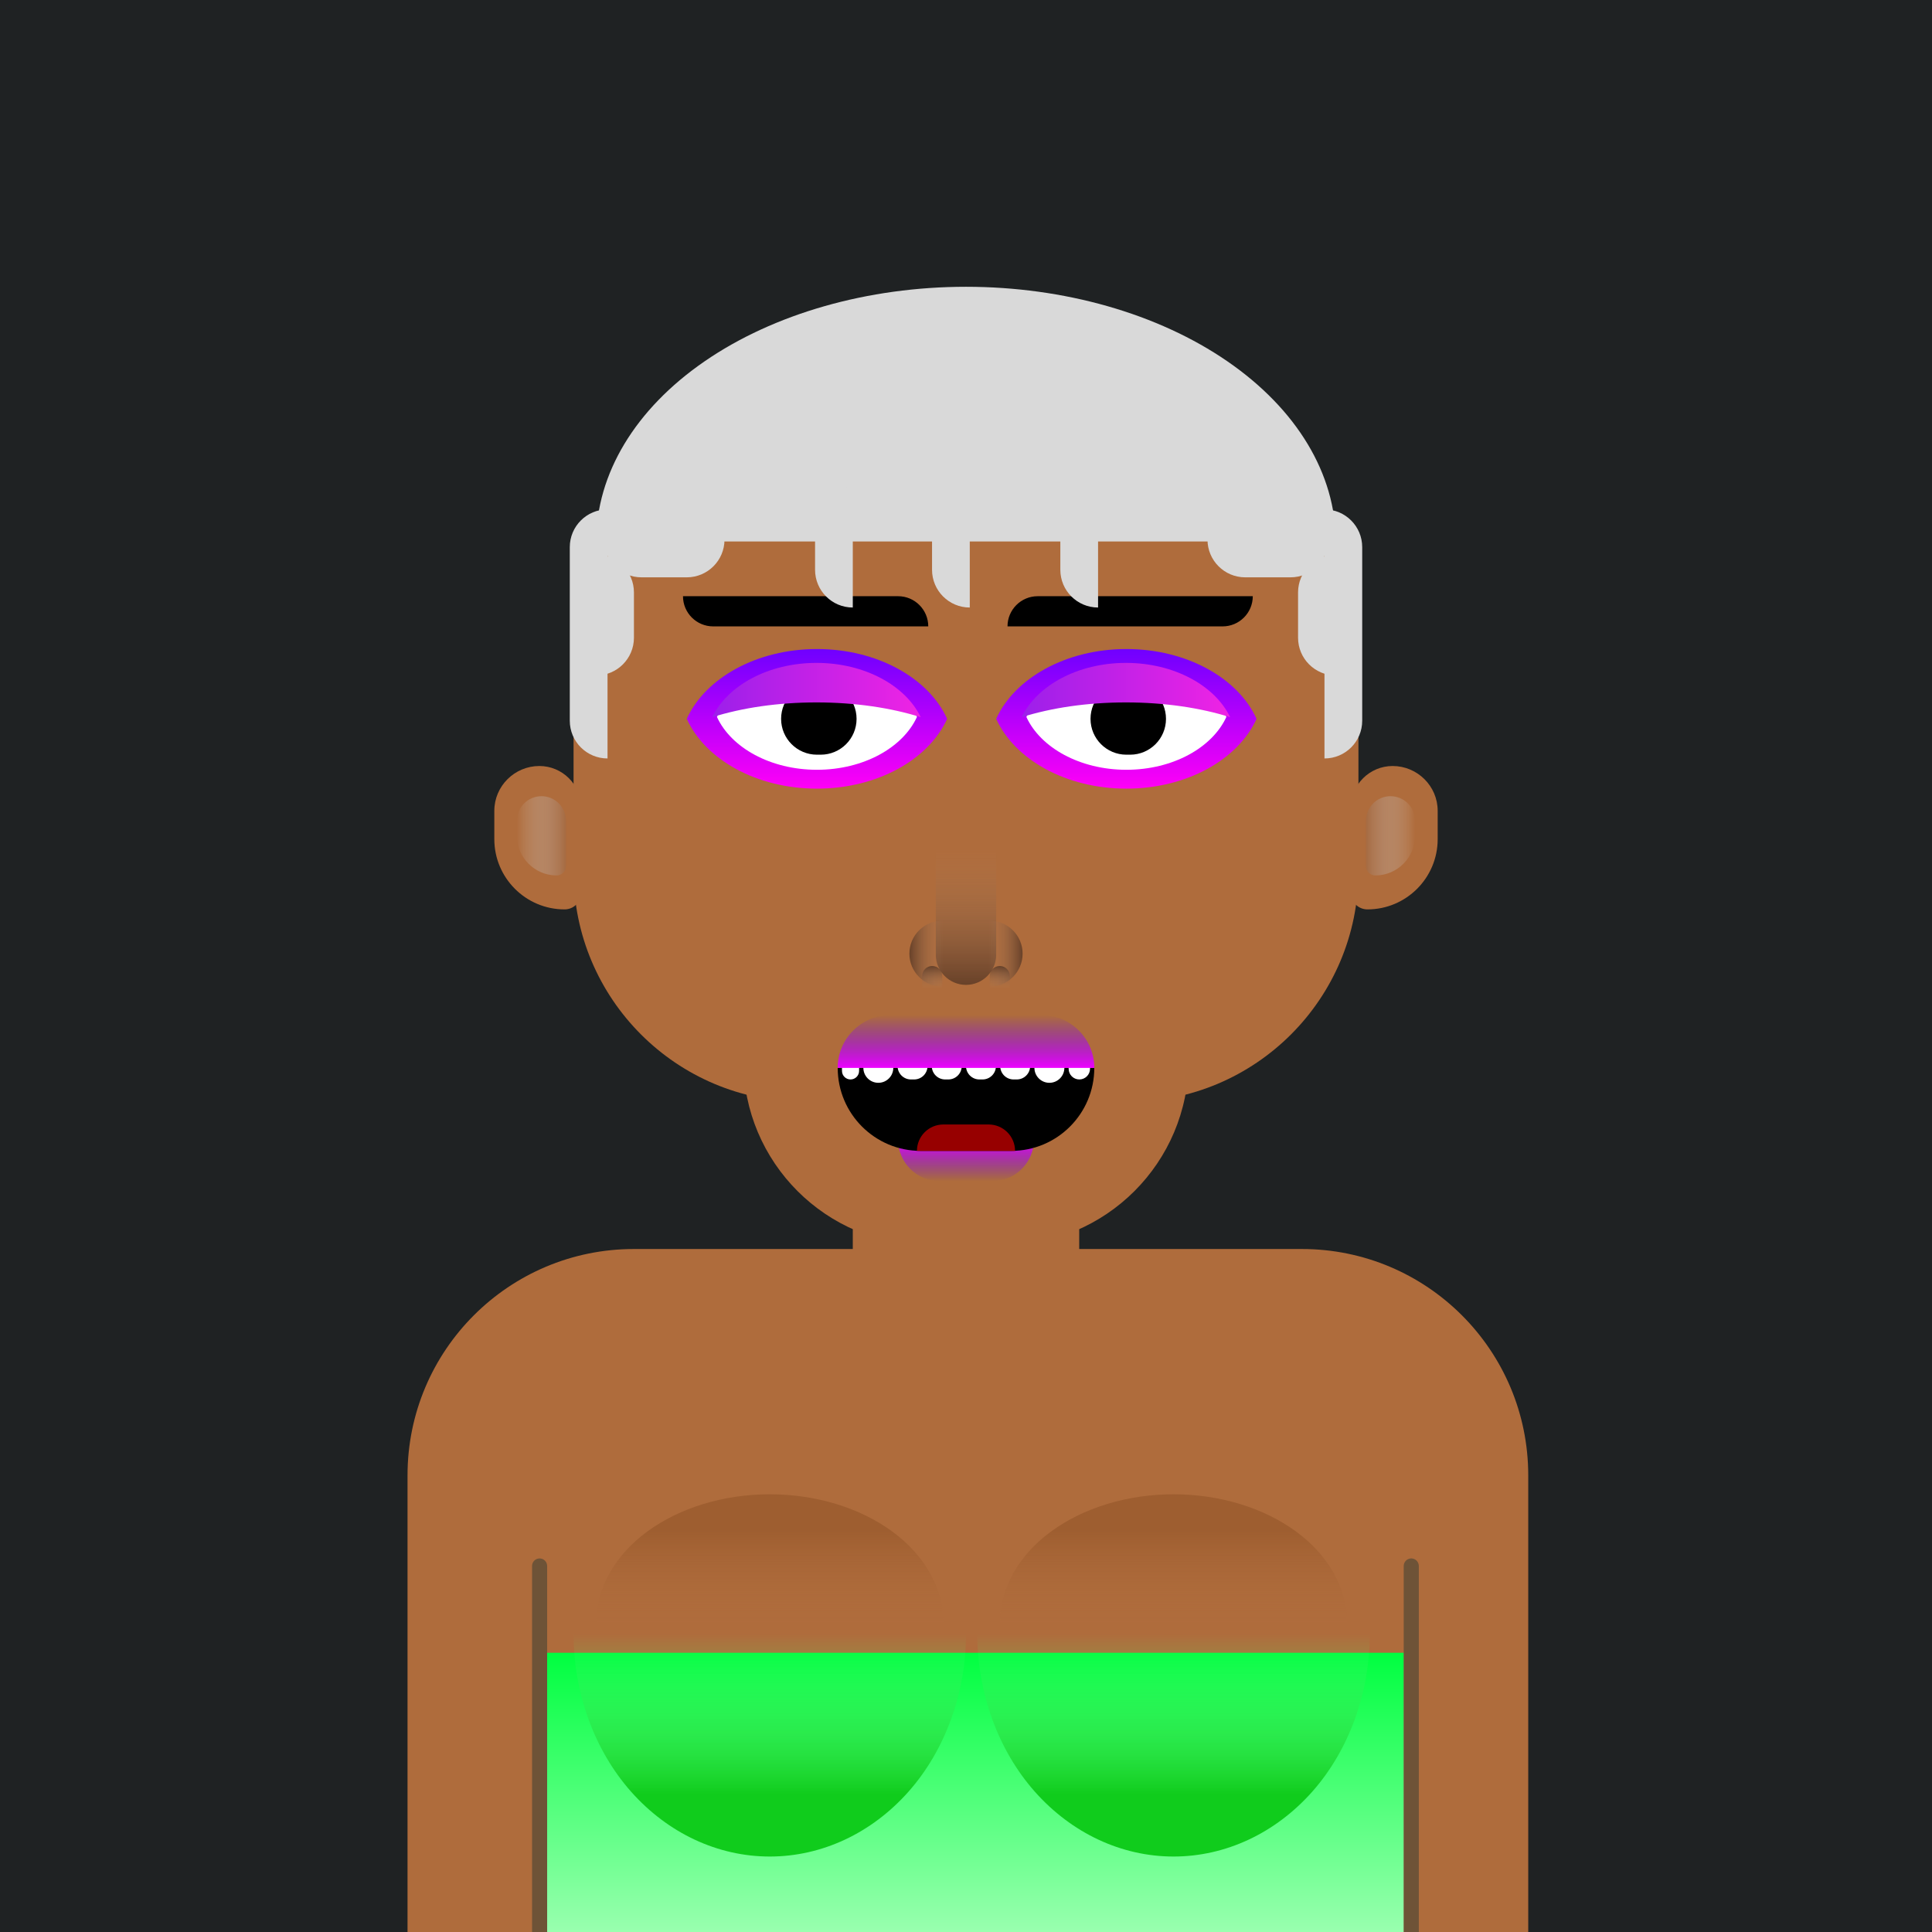 <svg xmlns="http://www.w3.org/2000/svg" width="800" height="800" viewBox="0 0 512 512">
<g><rect width="512" height="512" fill="#1F2223"/></g><g><path d="M108 512H405V391C405 357.863 378.137 331 345 331H168C134.863 331 108 357.863 108 391V512Z" fill="#AF6C3C"/>
<path d="M145 512H372V438H145V512Z" fill="url(#paint0_linear_60_2298)"/>
<path opacity="0.52" d="M141 512L145 512L145 415C145 413.895 144.105 413 143 413V413C141.895 413 141 413.895 141 415L141 512Z" fill="#333C33"/>
<path opacity="0.52" d="M372 512L376 512L376 415C376 413.895 375.105 413 374 413V413C372.895 413 372 413.895 372 415L372 512Z" fill="#333C33"/>
<path d="M152 433C152 448.577 157.479 463.784 167.23 474.798C176.982 485.812 190.209 492 204 492C217.791 492 231.018 485.812 240.77 474.798C250.521 463.784 256 448.577 256 433L204 433.268L152 433Z" fill="url(#paint1_linear_60_2298)"/>
<path d="M158 430C158 421.024 162.846 412.26 171.473 405.913C180.1 399.566 191.8 396 204 396C216.2 396 227.9 399.566 236.527 405.913C245.154 412.26 250 421.024 250 430L204 429.845L158 430Z" fill="url(#paint2_linear_60_2298)"/>
<path d="M259 433C259 448.577 264.479 463.784 274.23 474.798C283.982 485.812 297.209 492 311 492C324.791 492 338.018 485.812 347.77 474.798C357.521 463.784 363 448.577 363 433L311 433.268L259 433Z" fill="url(#paint3_linear_60_2298)"/>
<path d="M265 430C265 421.024 269.846 412.26 278.473 405.913C287.1 399.566 298.8 396 311 396C323.2 396 334.9 399.566 343.527 405.913C352.154 412.26 357 421.024 357 430L311 429.845L265 430Z" fill="url(#paint4_linear_60_2298)"/>
<rect x="226" y="276" width="60" height="80" fill="#AF6C3C"/>
<g filter="url(#filter0_d_60_2298)">
<path d="M152 180C152 123.115 199.115 77 256 77V77C312.885 77 360 123.115 360 180L360 227C360 260.689 332.689 288 299 288L213 288C179.311 288 152 260.689 152 227L152 180Z" fill="#AF6C3C"/>
<path d="M154 210C154 203.925 149.015 199 142.94 199V199C136.382 199 131 204.317 131 210.875L131 218.374C131 228.661 139.339 237 149.626 237V237C152.042 237 154 235.042 154 232.626L154 210Z" fill="#AF6C3C"/>
<path d="M358 210C358 203.925 362.985 199 369.06 199V199C375.618 199 381 204.317 381 210.875L381 218.374C381 228.661 372.661 237 362.374 237V237C359.958 237 358 235.042 358 232.626L358 210Z" fill="#AF6C3C"/>
<path d="M197 256L315 256L315 277C315 304.062 293.062 326 266 326L246 326C218.938 326 197 304.062 197 277L197 256Z" fill="#AF6C3C"/>
<path d="M239 321L273 321V321C273 329.284 266.284 336 258 336L254 336C245.716 336 239 329.284 239 321V321Z" fill="#AF6C3C"/>
<path d="M150 213.5C150 209.91 147.09 207 143.5 207V207C139.91 207 137 209.91 137 213.5L137 217.472C137 223.287 141.713 228 147.528 228V228C148.893 228 150 226.893 150 225.528L150 213.5Z" fill="url(#paint5_linear_60_2298)"/>
<path d="M362 213.5C362 209.91 364.91 207 368.5 207V207C372.09 207 375 209.91 375 213.5L375 217.472C375 223.287 370.287 228 364.472 228V228C363.107 228 362 226.893 362 225.528L362 213.5Z" fill="url(#paint6_linear_60_2298)"/>
</g>
<defs>
<filter id="filter0_d_60_2298" x="121" y="71" width="270" height="279" filterUnits="userSpaceOnUse" color-interpolation-filters="sRGB">
<feFlood flood-opacity="0" result="BackgroundImageFix"/>
<feColorMatrix in="SourceAlpha" type="matrix" values="0 0 0 0 0 0 0 0 0 0 0 0 0 0 0 0 0 0 127 0" result="hardAlpha"/>
<feOffset dy="4"/>
<feGaussianBlur stdDeviation="5"/>
<feComposite in2="hardAlpha" operator="out"/>
<feColorMatrix type="matrix" values="0 0 0 0 0 0 0 0 0 0 0 0 0 0 0 0 0 0 0.4 0"/>
<feBlend mode="normal" in2="BackgroundImageFix" result="effect1_dropShadow_60_2298"/>
<feBlend mode="normal" in="SourceGraphic" in2="effect1_dropShadow_60_2298" result="shape"/>
</filter>
<linearGradient id="paint0_linear_60_2298" x1="258.5" y1="438" x2="258.5" y2="512" gradientUnits="userSpaceOnUse">
<stop stop-color="#00FF40"/>
<stop offset="1" stop-color="#99FFAF"/>
</linearGradient>
<linearGradient id="paint1_linear_60_2298" x1="204" y1="492" x2="204" y2="433" gradientUnits="userSpaceOnUse">
<stop offset="0.279" stop-color="#10CC1C"/>
<stop offset="1" stop-color="#4EFD7A" stop-opacity="0"/>
</linearGradient>
<linearGradient id="paint2_linear_60_2298" x1="204" y1="396" x2="204" y2="430" gradientUnits="userSpaceOnUse">
<stop offset="0.279" stop-color="#9E5E30"/>
<stop offset="1" stop-color="#AF6C3C" stop-opacity="0"/>
</linearGradient>
<linearGradient id="paint3_linear_60_2298" x1="311" y1="492" x2="311" y2="433" gradientUnits="userSpaceOnUse">
<stop offset="0.279" stop-color="#10CC1C"/>
<stop offset="1" stop-color="#4EFD7A" stop-opacity="0"/>
</linearGradient>
<linearGradient id="paint4_linear_60_2298" x1="311" y1="396" x2="311" y2="430" gradientUnits="userSpaceOnUse">
<stop offset="0.279" stop-color="#9E5E30"/>
<stop offset="1" stop-color="#AF6C3C" stop-opacity="0"/>
</linearGradient>
<linearGradient id="paint5_linear_60_2298" x1="137" y1="217.5" x2="150" y2="217.5" gradientUnits="userSpaceOnUse">
<stop stop-color="#D3D3D3" stop-opacity="0"/>
<stop offset="1" stop-color="#A66A41"/>
</linearGradient>
<linearGradient id="paint6_linear_60_2298" x1="375" y1="217.5" x2="362" y2="217.5" gradientUnits="userSpaceOnUse">
<stop stop-color="#D3D3D3" stop-opacity="0"/>
<stop offset="1" stop-color="#A66A41"/>
</linearGradient>
</defs></g><g><g filter="url(#filter0_f_60_3144)">
<path d="M216.501 172C232.532 172 246.142 179.744 251 190.5C246.142 201.256 232.532 209 216.501 209C200.47 209 186.858 201.256 182 190.5C186.858 179.744 200.47 172 216.501 172Z" fill="url(#paint0_linear_60_3144)"/>
</g>
<path d="M216.501 176C228.814 176 239.269 181.861 243 190C239.269 198.139 228.814 204 216.501 204C204.187 204 193.731 198.14 190 190C193.731 181.86 204.187 176 216.501 176Z" fill="white"/>
<path d="M181 158H238C242.418 158 246 161.582 246 166V166H189C184.582 166 181 162.418 181 158V158Z" fill="black"/>
<path d="M207 190.5C207 185.253 211.253 181 216.5 181H217.5C222.747 181 227 185.253 227 190.5V190.5C227 195.747 222.747 200 217.5 200H216.5C211.253 200 207 195.747 207 190.5V190.5Z" fill="black"/>
<path d="M216.377 175.675C229.133 175.675 239.983 181.68 244 190.061C236.185 187.595 226.658 186.148 216.377 186.148C206.096 186.148 196.568 187.596 188.752 190.062C192.768 181.681 203.62 175.675 216.377 175.675Z" fill="url(#paint1_linear_60_3144)"/>
<g filter="url(#filter1_f_60_3144)">
<path d="M298.501 172C314.532 172 328.142 179.744 333 190.5C328.142 201.256 314.532 209 298.501 209C282.47 209 268.858 201.256 264 190.5C268.858 179.744 282.47 172 298.501 172Z" fill="url(#paint2_linear_60_3144)"/>
</g>
<path d="M298.501 176C310.814 176 321.269 181.861 325 190C321.269 198.139 310.814 204 298.501 204C286.187 204 275.731 198.14 272 190C275.731 181.86 286.187 176 298.501 176Z" fill="white"/>
<path d="M332 158H275C270.582 158 267 161.582 267 166V166H324C328.418 166 332 162.418 332 158V158Z" fill="black"/>
<path d="M289 190.5C289 185.253 293.253 181 298.5 181H299.5C304.747 181 309 185.253 309 190.5V190.5C309 195.747 304.747 200 299.5 200H298.5C293.253 200 289 195.747 289 190.5V190.5Z" fill="black"/>
<path d="M298.377 175.675C311.133 175.675 321.983 181.68 326 190.061C318.185 187.595 308.658 186.148 298.377 186.148C288.096 186.148 278.568 187.596 270.752 190.062C274.768 181.681 285.62 175.675 298.377 175.675Z" fill="url(#paint3_linear_60_3144)"/>
<defs>
<filter id="filter0_f_60_3144" x="175" y="165" width="83" height="51" filterUnits="userSpaceOnUse" color-interpolation-filters="sRGB">
<feFlood flood-opacity="0" result="BackgroundImageFix"/>
<feBlend mode="normal" in="SourceGraphic" in2="BackgroundImageFix" result="shape"/>
<feGaussianBlur stdDeviation="3.5" result="effect1_foregroundBlur_60_3144"/>
</filter>
<filter id="filter1_f_60_3144" x="257" y="165" width="83" height="51" filterUnits="userSpaceOnUse" color-interpolation-filters="sRGB">
<feFlood flood-opacity="0" result="BackgroundImageFix"/>
<feBlend mode="normal" in="SourceGraphic" in2="BackgroundImageFix" result="shape"/>
<feGaussianBlur stdDeviation="3.5" result="effect1_foregroundBlur_60_3144"/>
</filter>
<linearGradient id="paint0_linear_60_3144" x1="216.5" y1="172" x2="216.5" y2="209" gradientUnits="userSpaceOnUse">
<stop stop-color="#6F00FF"/>
<stop offset="1" stop-color="#FF00F7"/>
</linearGradient>
<linearGradient id="paint1_linear_60_3144" x1="188.622" y1="183.807" x2="244.131" y2="183.807" gradientUnits="userSpaceOnUse">
<stop stop-color="#9C20EA"/>
<stop offset="1" stop-color="#EF23E4"/>
</linearGradient>
<linearGradient id="paint2_linear_60_3144" x1="298.5" y1="172" x2="298.5" y2="209" gradientUnits="userSpaceOnUse">
<stop stop-color="#6F00FF"/>
<stop offset="1" stop-color="#FF00F7"/>
</linearGradient>
<linearGradient id="paint3_linear_60_3144" x1="270.622" y1="183.807" x2="326.131" y2="183.807" gradientUnits="userSpaceOnUse">
<stop stop-color="#9C20EA"/>
<stop offset="1" stop-color="#EF23E4"/>
</linearGradient>
</defs></g><g><path d="M274 302C274 308.075 269.075 313 263 313H249C242.925 313 238 308.075 238 302H274Z" fill="url(#paint0_linear_60_3203)"/>
<path d="M290 283C290 295.15 280.15 305 268 305H244C231.85 305 222 295.15 222 283H290Z" fill="black"/>
<path d="M254.867 282.523C254.867 284.481 253.279 286.068 251.321 286.068H250.479C248.521 286.068 246.933 284.481 246.933 282.523H254.867Z" fill="white"/>
<path d="M245.8 282.523C245.8 284.481 244.213 286.068 242.255 286.068H241.412C239.454 286.068 237.867 284.481 237.867 282.523H245.8Z" fill="white"/>
<path d="M236.733 282.988C236.733 285.179 234.957 286.955 232.767 286.955C230.576 286.955 228.8 285.179 228.8 282.988V282.523H236.733V282.988Z" fill="white"/>
<path d="M227.667 283.802C227.667 285.053 226.652 286.068 225.4 286.068C224.148 286.068 223.133 285.053 223.133 283.802V282.523H227.667V283.802Z" fill="white"/>
<path d="M263.933 282.523C263.933 284.481 262.346 286.068 260.388 286.068H259.545C257.587 286.068 256 284.481 256 282.523H263.933Z" fill="white"/>
<path d="M273 282.523C273 284.481 271.413 286.068 269.455 286.068H268.612C266.654 286.068 265.067 284.481 265.067 282.523H273Z" fill="white"/>
<path d="M243 305C243 301.134 246.134 298 250 298H262C265.866 298 269 301.134 269 305H243Z" fill="#970000"/>
<path d="M282.067 282.988C282.067 285.179 280.291 286.955 278.1 286.955C275.909 286.955 274.133 285.179 274.133 282.988V282.523H282.067V282.988Z" fill="white"/>
<path d="M288.867 283.235C288.867 284.8 287.598 286.068 286.033 286.068C284.469 286.068 283.2 284.8 283.2 283.235V282.523H288.867V283.235Z" fill="white"/>
<path d="M290 283C290 275.268 283.732 269 276 269H236C228.268 269 222 275.268 222 283H290Z" fill="url(#paint1_linear_60_3203)"/>
<defs>
<linearGradient id="paint0_linear_60_3203" x1="256" y1="302" x2="256" y2="313" gradientUnits="userSpaceOnUse">
<stop stop-color="#EE00FF"/>
<stop offset="1" stop-color="#4D00FF" stop-opacity="0"/>
</linearGradient>
<linearGradient id="paint1_linear_60_3203" x1="256" y1="283" x2="256" y2="269" gradientUnits="userSpaceOnUse">
<stop stop-color="#EE00FF"/>
<stop offset="1" stop-color="#4D00FF" stop-opacity="0"/>
</linearGradient>
</defs></g><g><path d="M248 225L248 253C248 257.418 251.582 261 256 261V261C260.418 261 264 257.418 264 253L264 225L248 225Z" fill="url(#paint0_linear_60_3273)"/>
<path d="M250 244L249.727 244C244.907 244 241 247.907 241 252.727C241 257.547 244.907 261.455 249.727 261.455L250 261.455L250 244Z" fill="url(#paint1_linear_60_3273)"/>
<path d="M262 244L262.273 244C267.093 244 271 247.907 271 252.727C271 257.547 267.093 261.455 262.273 261.455L262 261.455L262 244Z" fill="url(#paint2_linear_60_3273)"/>
<path d="M262.29 262L262.29 258.661C262.29 257.192 263.482 256 264.952 256V256C266.421 256 267.613 257.191 267.613 258.661L267.613 262L262.29 262Z" fill="url(#paint3_linear_60_3273)"/>
<path d="M244.387 262L244.387 258.661C244.387 257.192 245.579 256 247.048 256V256C248.518 256 249.71 257.191 249.71 258.661L249.71 262L244.387 262Z" fill="url(#paint4_linear_60_3273)"/>
<defs>
<linearGradient id="paint0_linear_60_3273" x1="256" y1="225" x2="256" y2="261" gradientUnits="userSpaceOnUse">
<stop stop-color="#B38A6C" stop-opacity="0"/>
<stop offset="1" stop-color="#3D271D" stop-opacity="0.62"/>
</linearGradient>
<linearGradient id="paint1_linear_60_3273" x1="250" y1="252.727" x2="241" y2="252.727" gradientUnits="userSpaceOnUse">
<stop stop-color="#B38A6C" stop-opacity="0"/>
<stop offset="1" stop-color="#3D271D" stop-opacity="0.62"/>
</linearGradient>
<linearGradient id="paint2_linear_60_3273" x1="262" y1="252.727" x2="271" y2="252.727" gradientUnits="userSpaceOnUse">
<stop stop-color="#B38A6C" stop-opacity="0"/>
<stop offset="1" stop-color="#3D271D" stop-opacity="0.62"/>
</linearGradient>
<linearGradient id="paint3_linear_60_3273" x1="264.952" y1="262" x2="264.952" y2="256" gradientUnits="userSpaceOnUse">
<stop stop-color="#B38A6C" stop-opacity="0"/>
<stop offset="1" stop-color="#3D271D" stop-opacity="0.62"/>
</linearGradient>
<linearGradient id="paint4_linear_60_3273" x1="247.048" y1="262" x2="247.048" y2="256" gradientUnits="userSpaceOnUse">
<stop stop-color="#B38A6C" stop-opacity="0"/>
<stop offset="1" stop-color="#3D271D" stop-opacity="0.62"/>
</linearGradient>
</defs></g><g><path d="M354 143.5C354 125.598 343.675 108.429 325.296 95.77C306.918 83.112 281.991 76 256 76C230.009 76 205.082 83.112 186.704 95.77C168.325 108.429 158 125.598 158 143.5L256 143.5H354Z" fill="#D9D9D9"/>
<path d="M161 135V135C155.477 135 151 139.477 151 145V191C151 196.523 155.477 201 161 201V201V135Z" fill="#D9D9D9"/>
<path d="M351 135V135C356.523 135 361 139.477 361 145V191C361 196.523 356.523 201 351 201V201V135Z" fill="#D9D9D9"/>
<path d="M160 143V143C160 148.523 164.477 153 170 153L182 153C187.523 153 192 148.523 192 143V143L160 143Z" fill="#D9D9D9"/>
<path d="M257 129V129C251.477 129 247 133.477 247 139L247 151C247 156.523 251.477 161 257 161V161L257 129Z" fill="#D9D9D9"/>
<path d="M226 129V129C220.477 129 216 133.477 216 139L216 151C216 156.523 220.477 161 226 161V161L226 129Z" fill="#D9D9D9"/>
<path d="M291 129V129C285.477 129 281 133.477 281 139L281 151C281 156.523 285.477 161 291 161V161L291 129Z" fill="#D9D9D9"/>
<path d="M352 143V143C352 148.523 347.523 153 342 153L330 153C324.477 153 320 148.523 320 143V143L352 143Z" fill="#D9D9D9"/>
<path d="M158 179V179C163.523 179 168 174.523 168 169V157C168 151.477 163.523 147 158 147V147V179Z" fill="#D9D9D9"/>
<path d="M354 179V179C348.477 179 344 174.523 344 169V157C344 151.477 348.477 147 354 147V147V179Z" fill="#D9D9D9"/></g>
</svg>